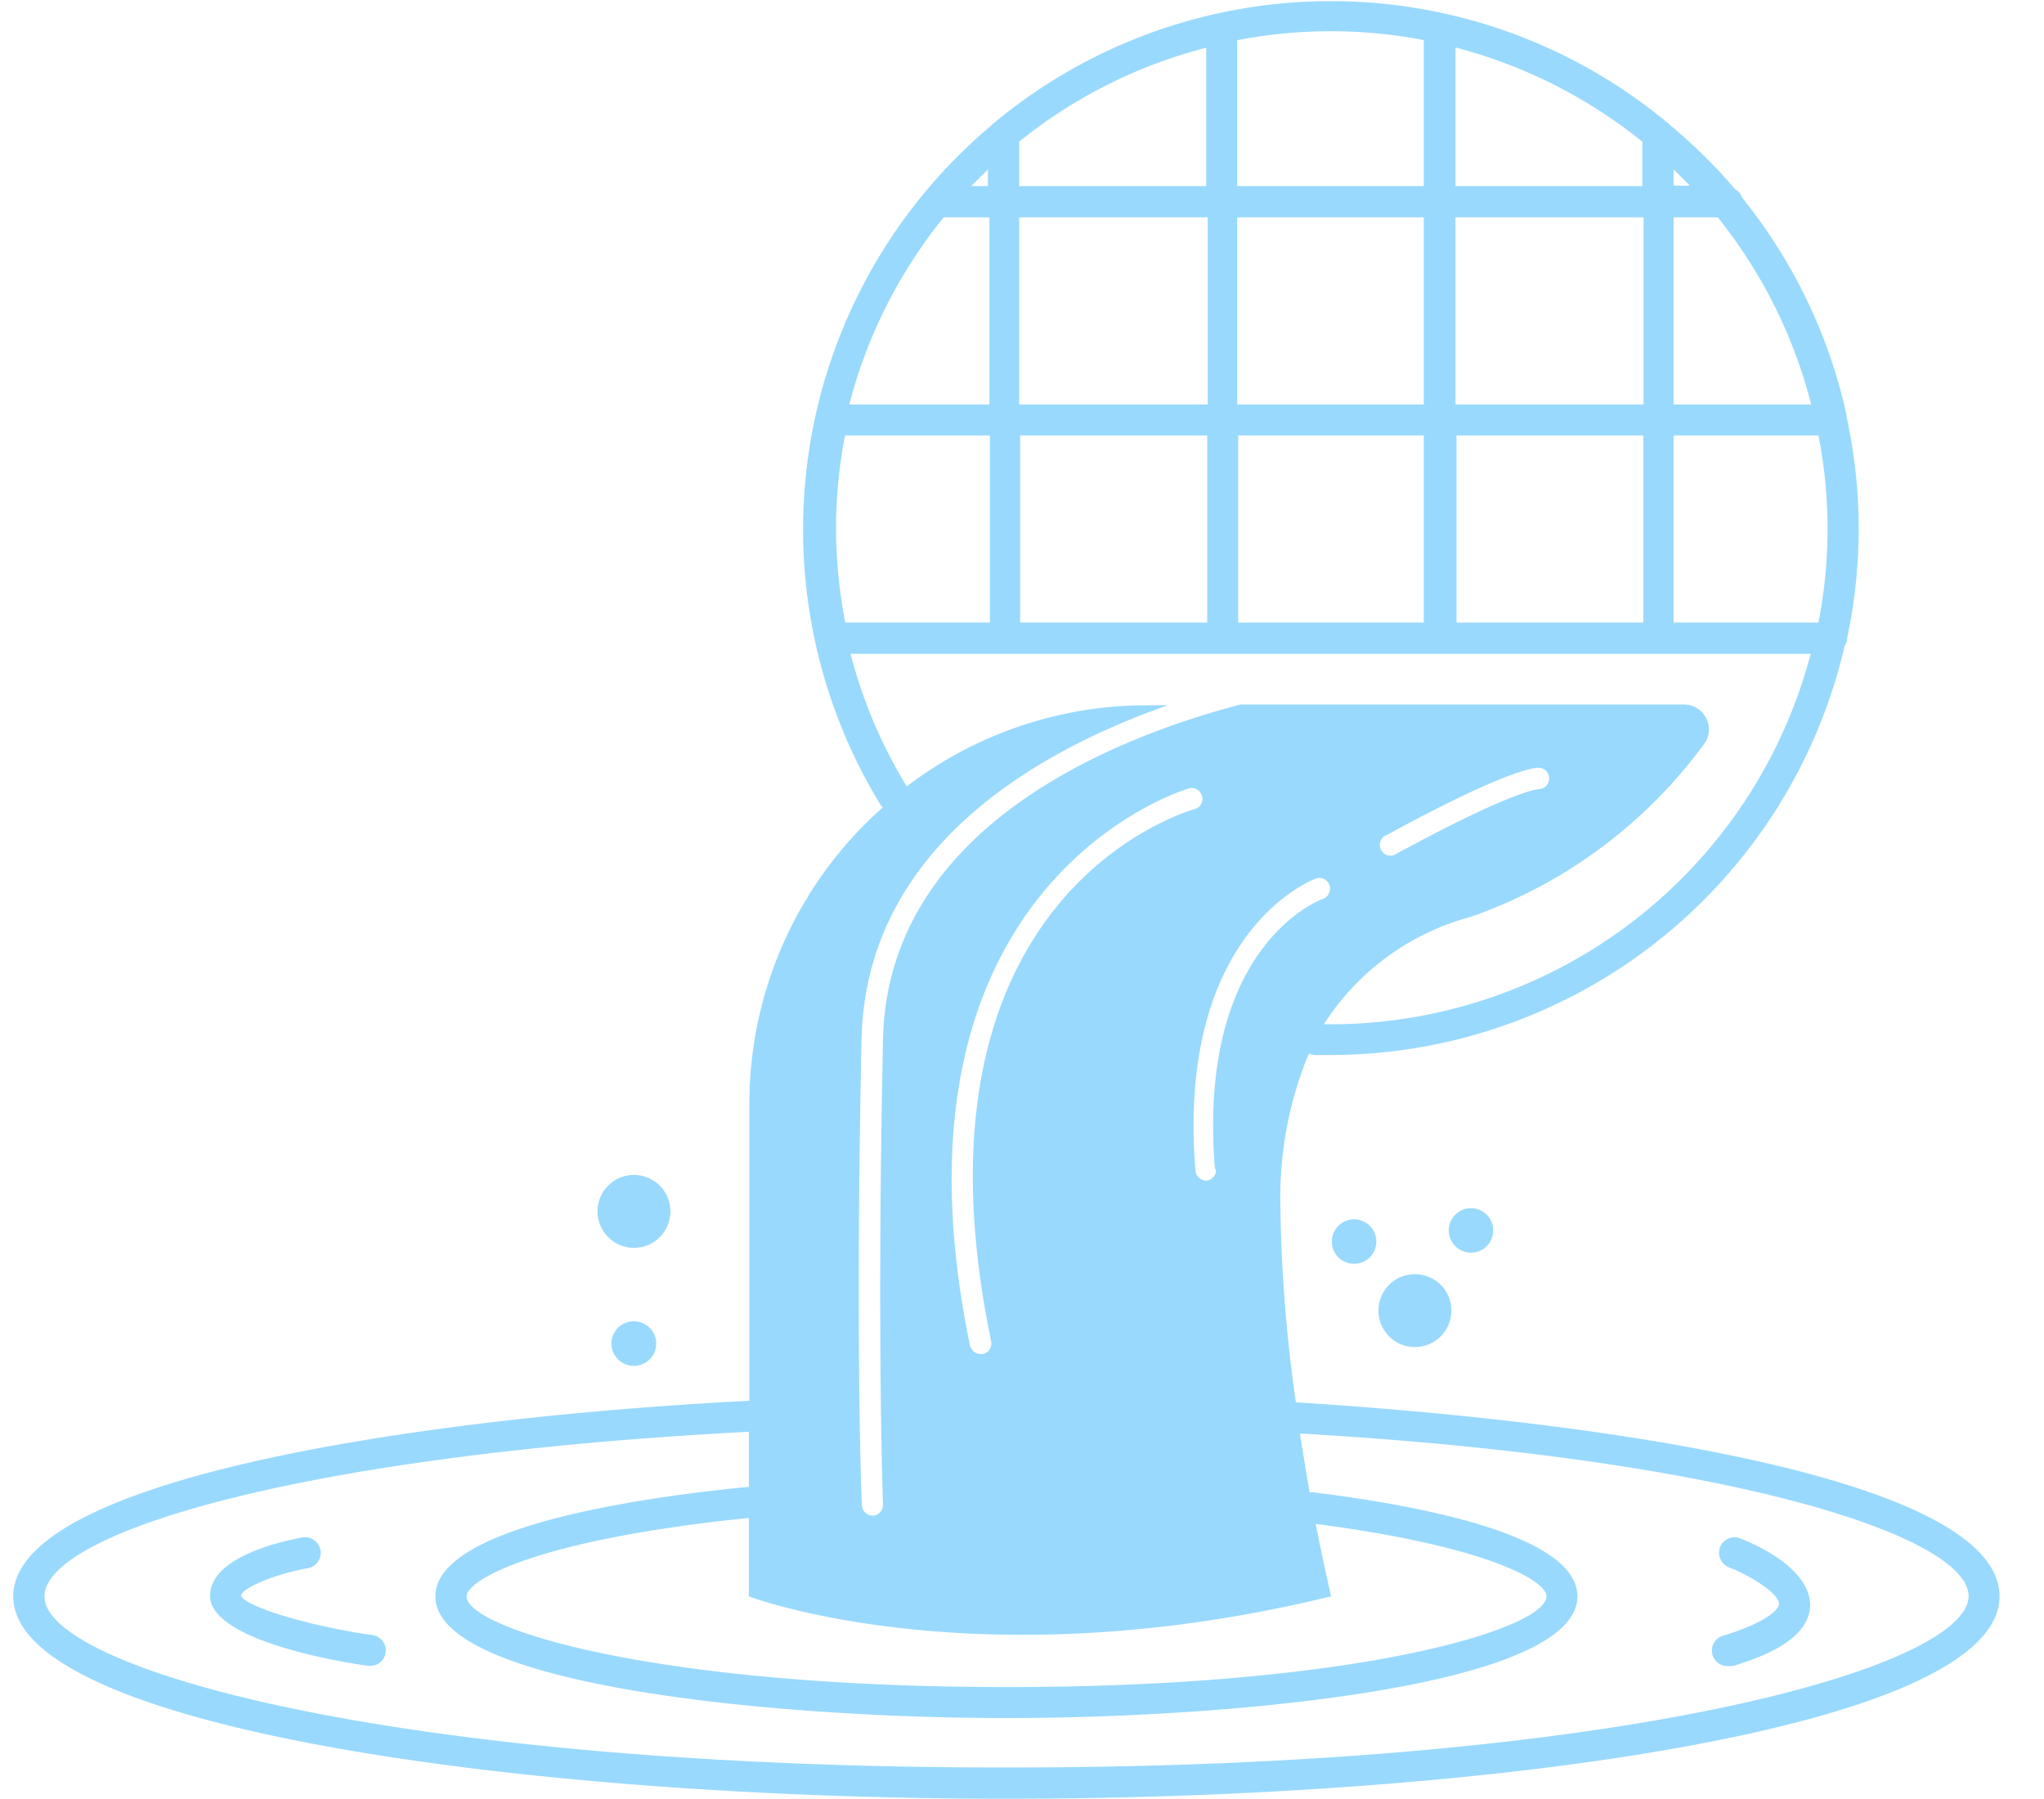 <svg id="Layer_1" data-name="Layer 1" xmlns="http://www.w3.org/2000/svg" viewBox="0 0 81.83 72"><defs><style>.cls-1{fill:#99d9fd;}</style></defs><path class="cls-1" d="M52,56.14l-.12,0a60.48,60.48,0,0,1-.62-7.85,15,15,0,0,1,1.14-6.12.53.53,0,0,0,.24.06h.65A21.15,21.15,0,0,0,73.85,25.85a.55.55,0,0,0,.1-.31v0a21.06,21.06,0,0,0,.46-4.38,20.82,20.82,0,0,0-.49-4.5.64.64,0,0,0,0-.07,21,21,0,0,0-4.17-8.67.63.63,0,0,0-.29-.35A21,21,0,0,0,66.85,5a.41.41,0,0,0-.1-.09,21.08,21.08,0,0,0-26.94,0,.52.52,0,0,0-.11.1,21.13,21.13,0,0,0-4.44,27.22s.06.06.08.09A15.85,15.85,0,0,0,30,44.16V56.07h0C16.38,56.77.53,59.25.53,63.9.53,69.16,21,72,40.29,72s39.76-2.84,39.76-8.1C80.05,59.41,65.55,57,52,56.14Zm1.29,7.76c-.23-1-.44-2-.62-2.9,6.73.87,9.24,2.24,9.24,2.9,0,1.27-7.42,3.63-21.61,3.63S18.68,65.17,18.68,63.9c0-.65,2.77-2.27,11.3-3.14V63.9S39.1,67.36,53.28,63.9ZM39.68,53.69a.43.43,0,0,1-.34.51h-.08a.45.45,0,0,1-.43-.35C35,35.29,47.46,31.6,47.59,31.56a.43.43,0,0,1,.53.3.42.42,0,0,1-.3.53C47.34,32.53,36,35.93,39.68,53.69Zm9-6.89a.42.42,0,0,1-.39.46h0a.44.44,0,0,1-.43-.4c-.77-9.48,4.58-11.6,4.81-11.69a.43.43,0,0,1,.55.25.44.44,0,0,1-.25.56C52.69,36.07,47.92,38,48.64,46.8Zm9.63-21.88V17.43h7.48v7.49Zm-8.74,0V17.43H57v7.49Zm-8.73,0V17.43h7.49v7.49Zm-7,0a20,20,0,0,1-.37-3.79,19.67,19.67,0,0,1,.36-3.7h5.8v7.49Zm4-16.22h1.77v7.49H34A19.79,19.79,0,0,1,37.78,8.7Zm10.51,0v7.49H40.8V8.7ZM40.8,7.45V5.67a19.76,19.76,0,0,1,7.49-3.76V7.45Zm25,1.25v7.49H58.27V8.7ZM58.27,7.45V1.9a20,20,0,0,1,7.48,3.77V7.45Zm14.24,8.74H67V8.7h1.77A19.79,19.79,0,0,1,72.51,16.19ZM57,16.19H49.53V8.7H57Zm10,1.24h5.8a19.4,19.4,0,0,1,0,7.49H67Zm.67-10H67V6.78C67.23,7,67.45,7.22,67.67,7.45ZM57,1.61V7.45H49.53V1.61a19.66,19.66,0,0,1,7.49,0ZM39.55,6.78v.67h-.67ZM34.49,41.63c.16-7.68,7-11.55,12.26-13.4h-.84a15.84,15.84,0,0,0-9.61,3.25,19.69,19.69,0,0,1-2.25-5.31H72.49A19.89,19.89,0,0,1,53.28,41H53a10.05,10.05,0,0,1,5.88-4.3,19.56,19.56,0,0,0,9.4-7,1,1,0,0,0-.84-1.5H49.66c-5,1.31-14.13,4.88-14.31,13.42-.25,12,0,18.54,0,18.6a.43.43,0,0,1-.41.45h0a.43.43,0,0,1-.43-.41C34.49,60.22,34.24,53.68,34.49,41.63Zm21-8.19c4.72-2.58,5.91-2.71,6.1-2.71a.43.43,0,0,1,0,.86c-.08,0-1.22.15-5.71,2.6a.36.36,0,0,1-.2.06.43.43,0,0,1-.21-.81ZM40.29,70.75c-24.8,0-38.51-4-38.51-6.85,0-2.48,9.88-5.63,28.2-6.59v2.21h-.06c-4.66.46-12.49,1.65-12.49,4.38,0,3.58,13.67,4.87,22.86,4.87s22.86-1.29,22.86-4.87c0-2.34-5.73-3.56-10.53-4.16a.59.59,0,0,0-.19,0c-.14-.82-.27-1.61-.39-2.36,17.38,1,26.77,4.14,26.77,6.51C78.81,66.7,65.09,70.75,40.29,70.75Z"/><path class="cls-1" d="M69.67,61.58a.62.62,0,0,0-.81.35.64.64,0,0,0,.36.81c.93.36,2,1.06,2,1.46,0,.22-.48.73-2.22,1.27a.62.62,0,0,0,.18,1.22l.19,0c1.31-.4,3.05-1.09,3.1-2.42C72.47,62.73,70.14,61.76,69.67,61.58Z"/><path class="cls-1" d="M14.91,65.45c-2.54-.36-5.05-1.13-5.26-1.57,0-.29,1.29-.86,2.68-1.11a.62.62,0,0,0,.5-.72.63.63,0,0,0-.72-.51c-.87.16-3.7.79-3.7,2.34s4,2.47,6.33,2.8h.08a.62.62,0,0,0,.62-.53A.62.62,0,0,0,14.91,65.45Z"/><path class="cls-1" d="M55.61,51.43a1.46,1.46,0,1,0,2.07,0A1.47,1.47,0,0,0,55.61,51.43Z"/><path class="cls-1" d="M59.52,49.88a.89.89,0,1,0-1.26,0A.89.89,0,0,0,59.52,49.88Z"/><path class="cls-1" d="M53.58,49.07a.89.89,0,1,0,1.26,0A.89.89,0,0,0,53.58,49.07Z"/><circle class="cls-1" cx="25.38" cy="48.49" r="1.46"/><path class="cls-1" d="M24.74,53.15a.89.89,0,0,0,0,1.26.9.9,0,0,0,1.27,0,.89.89,0,0,0,0-1.26A.9.9,0,0,0,24.74,53.15Z"/></svg>